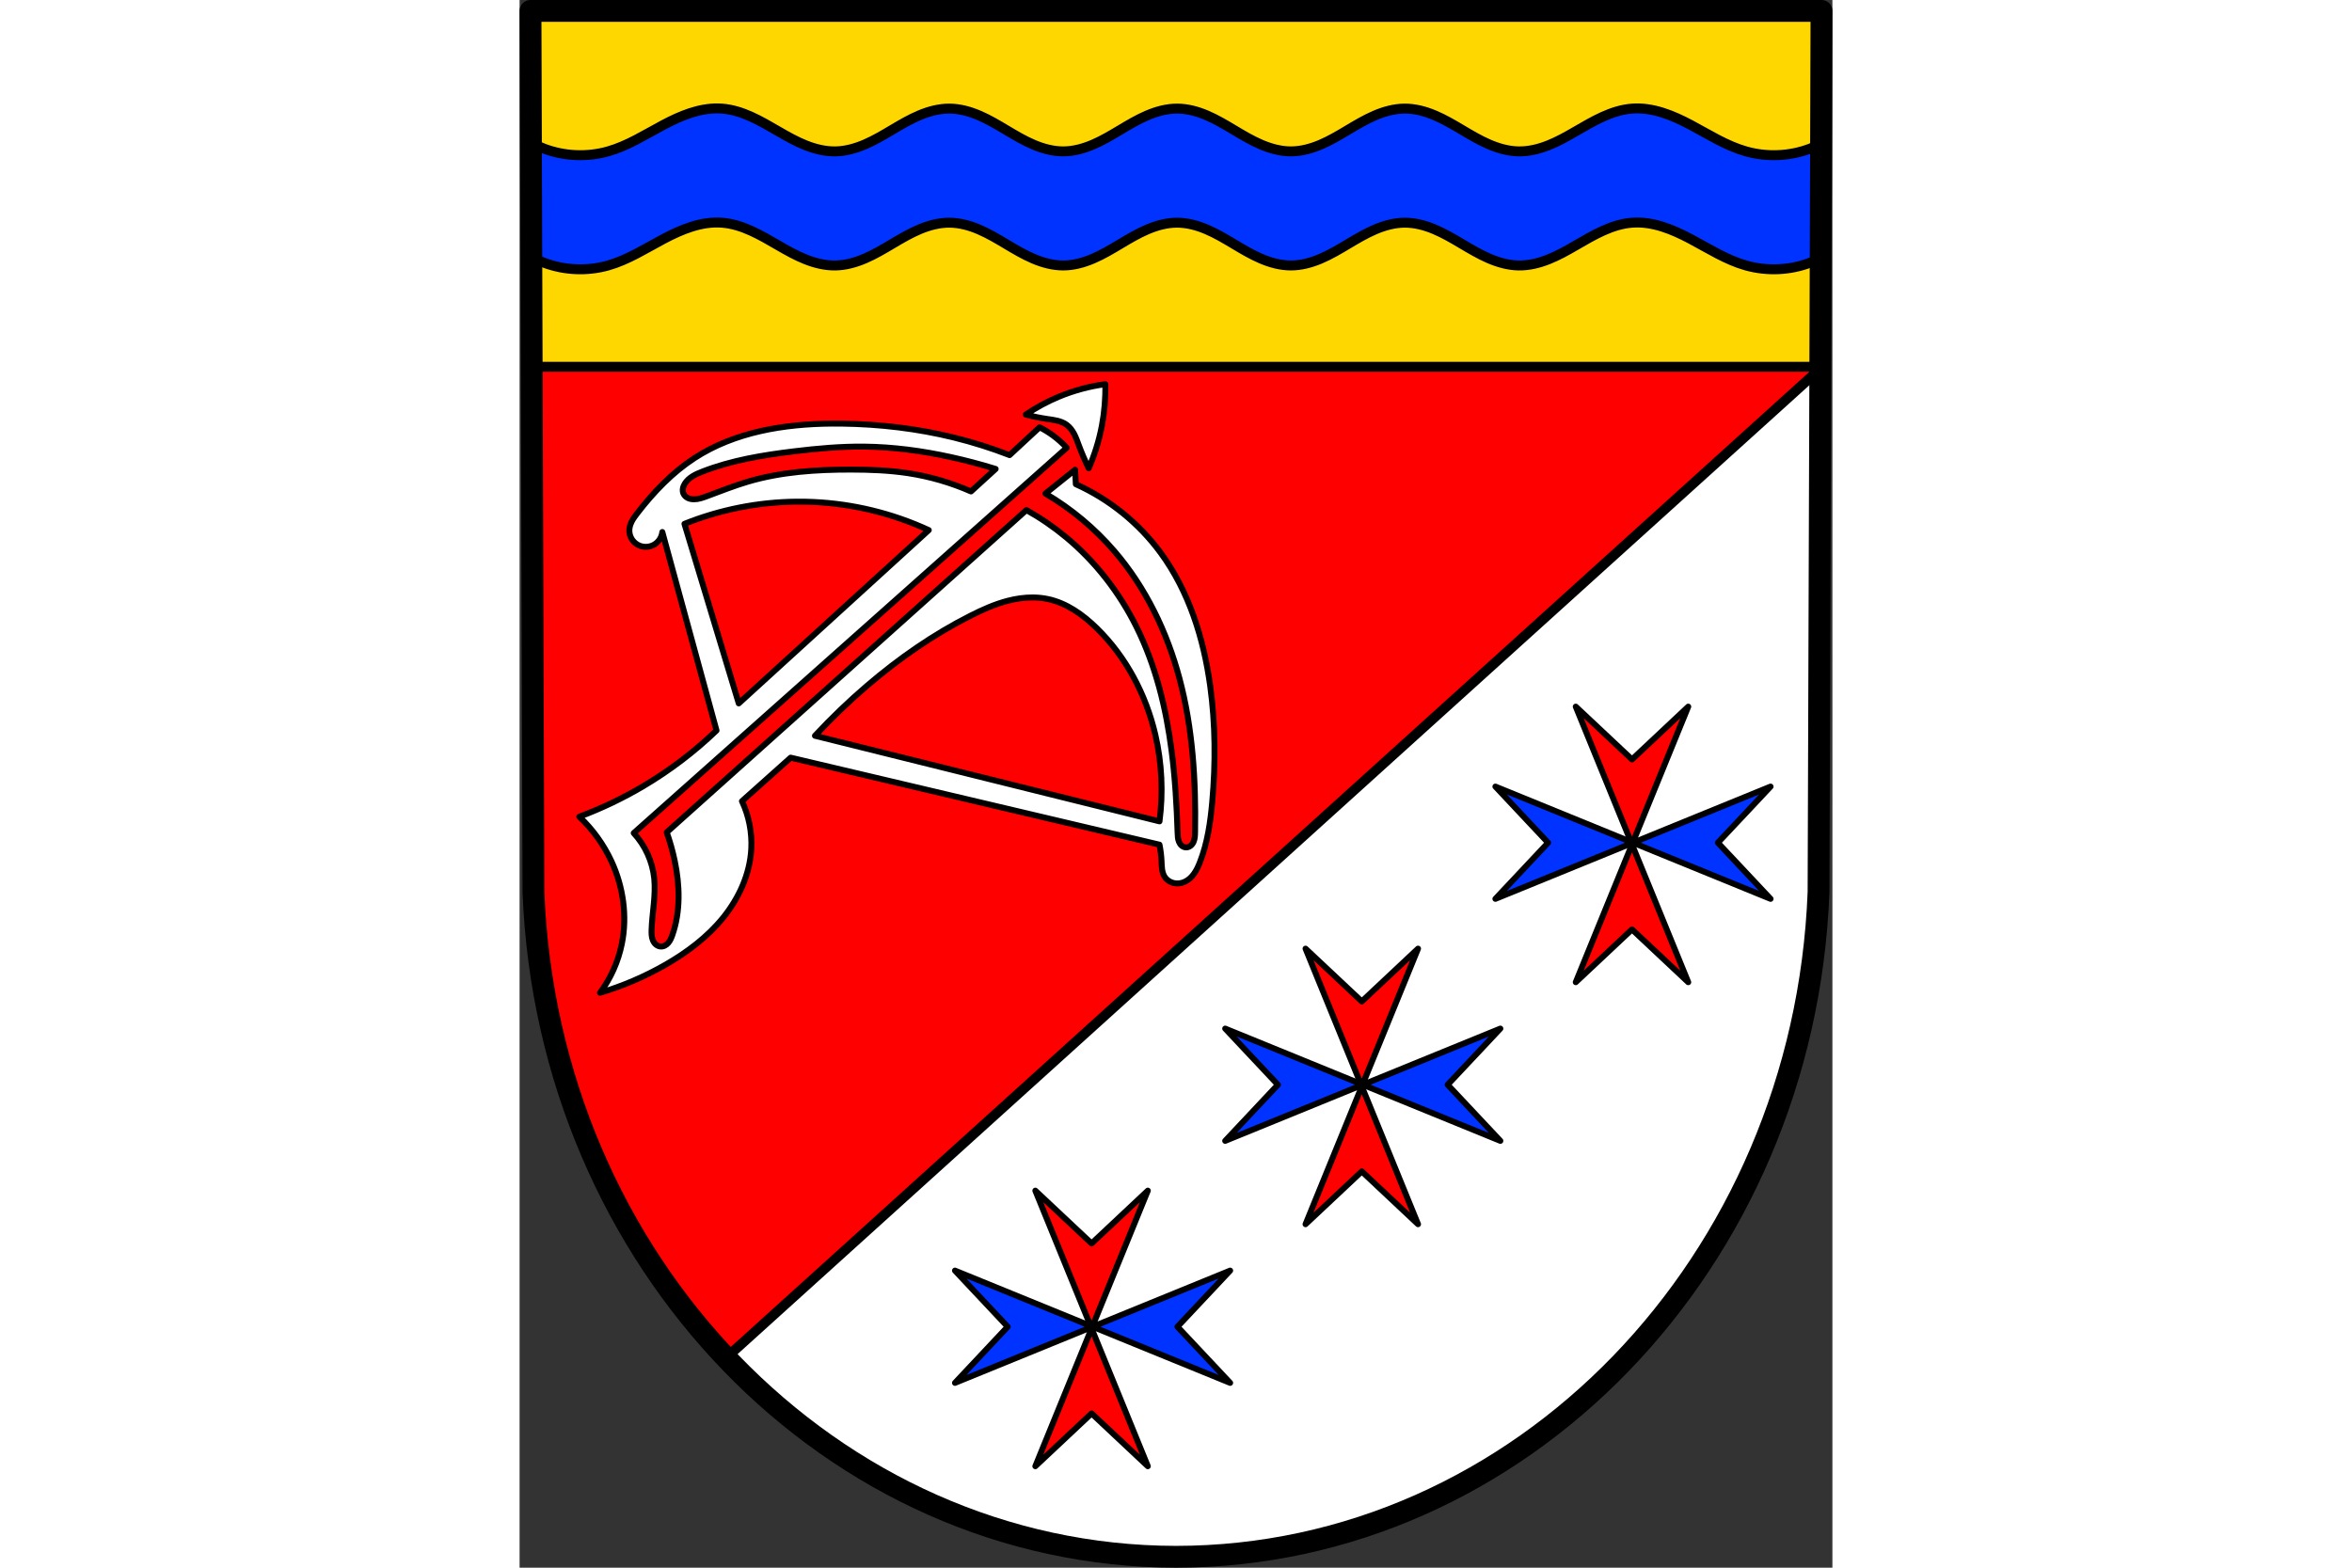 <?xml version="1.0" encoding="UTF-8" standalone="no"?><!-- Created with Inkscape (http://www.inkscape.org/) --><svg xmlns="http://www.w3.org/2000/svg" xmlns:cc="http://creativecommons.org/ns#" xmlns:dc="http://purl.org/dc/elements/1.1/" xmlns:inkscape="http://www.inkscape.org/namespaces/inkscape" xmlns:rdf="http://www.w3.org/1999/02/22-rdf-syntax-ns#" xmlns:sodipodi="http://sodipodi.sourceforge.net/DTD/sodipodi-0.dtd" xmlns:svg="http://www.w3.org/2000/svg" height="120" id="svg3189" inkscape:version="0.92.4 (5da689c313, 2019-01-14)" preserveAspectRatio="xMidYMid meet" sodipodi:docname="DEU Lahr COA.svg" version="1.1" viewBox="0 0 175.14 209.183" width="180">
  <rect x="0" y="0" width="175.14" height="209.183" fill="#333333" stroke="none"/>
  <defs id="defs3183">
    <inkscape:path-effect effect="spiro" id="path-effect4659" is_visible="true"/>
    <inkscape:path-effect effect="spiro" id="path-effect4654" is_visible="true"/>
    <inkscape:path-effect effect="spiro" id="path-effect4649" is_visible="true"/>
    <inkscape:path-effect effect="spiro" id="path-effect4644" is_visible="true"/>
    <inkscape:path-effect effect="spiro" id="path-effect4636" is_visible="true"/>
    <inkscape:path-effect effect="spiro" id="path-effect4545" is_visible="true"/>
  </defs>
  <sodipodi:namedview bordercolor="#666666" borderopacity="1.0" fit-margin-bottom="0" fit-margin-left="0" fit-margin-right="0" fit-margin-top="0" id="base" inkscape:current-layer="layer1" inkscape:cx="330.97248" inkscape:cy="395.30563" inkscape:document-units="mm" inkscape:pageopacity="0.0" inkscape:pageshadow="2" inkscape:snap-midpoints="true" inkscape:snap-nodes="true" inkscape:snap-smooth-nodes="true" inkscape:window-height="745" inkscape:window-maximized="1" inkscape:window-width="1366" inkscape:window-x="-8" inkscape:window-y="-8" inkscape:zoom="0.69313461" pagecolor="#ffffff" showgrid="false"/>
  <g id="layer1" inkscape:groupmode="layer" inkscape:label="Ebene 1" transform="translate(-7.164,-8.017)">
    <path d="M 180.848,9.472 180.454,127.072 c -1.917,49.467 -39.791,88.645 -85.721,88.673 C 48.844,215.684 10.957,176.492 9.013,127.072 L 8.619,9.472 H 94.731 Z" id="path10563-0-6-1-9" inkscape:connector-curvature="0" sodipodi:nodetypes="ccccccc" style="fill:#ff0000;fill-opacity:1;fill-rule:evenodd;stroke:none;stroke-width:2.91;stroke-linecap:round;stroke-linejoin:round;stroke-miterlimit:4;stroke-dasharray:none;stroke-opacity:1"/>
    <path d="M 5.5 5.5 L 6.1 184.684 L 655.846 184.684 L 656.445 5.5 L 330.965 5.5 L 5.5 5.5 z " id="rect4027" style="fill:#ffd700;fill-opacity:1;stroke:#000000;stroke-width:5;stroke-linecap:round;stroke-linejoin:round;stroke-miterlimit:4;stroke-dasharray:none;stroke-opacity:1" transform="matrix(0.265,0,0,0.265,7.164,8.017)"/>
    <path d="M 655.846 184.684 L 103.498 684.113 C 162.189 746.509 242.652 784.995 330.973 785.111 C 504.567 785.007 647.712 636.934 654.957 449.971 L 655.846 184.684 z " id="path4045" style="fill:#ffffff;stroke:#000000;stroke-width:5;stroke-linecap:round;stroke-linejoin:miter;stroke-miterlimit:4;stroke-dasharray:none;stroke-opacity:1" transform="matrix(0.265,0,0,0.265,7.164,8.017)"/>
    <g id="g4222" transform="translate(195.865)">
      <g id="g4180" transform="translate(0.163,0.8)">
        <path d="m -344.055,474.65 28.311,69.373 28.311,-69.373 -28.311,26.582 z m 28.311,69.373 -28.311,69.373 28.311,-26.582 28.311,26.582 z" id="path4063" inkscape:connector-curvature="0" style="fill:#ff0000;fill-opacity:1;stroke:#000000;stroke-width:3;stroke-linecap:round;stroke-linejoin:round;stroke-miterlimit:4;stroke-dasharray:none;stroke-opacity:1" transform="matrix(0.265,0,0,0.265,7.164,8.017)"/>
        <path d="m -58.022,144.466 -18.355,7.49 18.355,7.49 -7.033,-7.49 z m -18.355,7.49 -18.355,-7.49 7.033,7.49 -7.033,7.49 z" id="path4063-3" inkscape:connector-curvature="0" style="fill:#0033ff;fill-opacity:1;stroke:#000000;stroke-width:0.794;stroke-linecap:round;stroke-linejoin:round;stroke-miterlimit:4;stroke-dasharray:none;stroke-opacity:1"/>
      </g>
      <g id="g4180-3" transform="translate(-35.885,33.093)">
        <path d="m -344.055,474.65 28.311,69.373 28.311,-69.373 -28.311,26.582 z m 28.311,69.373 -28.311,69.373 28.311,-26.582 28.311,26.582 z" id="path4063-6" inkscape:connector-curvature="0" style="fill:#ff0000;fill-opacity:1;stroke:#000000;stroke-width:3;stroke-linecap:round;stroke-linejoin:round;stroke-miterlimit:4;stroke-dasharray:none;stroke-opacity:1" transform="matrix(0.265,0,0,0.265,7.164,8.017)"/>
        <path d="m -58.022,144.466 -18.355,7.49 18.355,7.49 -7.033,-7.49 z m -18.355,7.49 -18.355,-7.49 7.033,7.49 -7.033,7.49 z" id="path4063-3-2" inkscape:connector-curvature="0" style="fill:#0033ff;fill-opacity:1;stroke:#000000;stroke-width:0.794;stroke-linecap:round;stroke-linejoin:round;stroke-miterlimit:4;stroke-dasharray:none;stroke-opacity:1"/>
      </g>
      <g id="g4180-1" transform="translate(36.211,-31.492)">
        <path d="m -344.055,474.65 28.311,69.373 28.311,-69.373 -28.311,26.582 z m 28.311,69.373 -28.311,69.373 28.311,-26.582 28.311,26.582 z" id="path4063-5" inkscape:connector-curvature="0" style="fill:#ff0000;fill-opacity:1;stroke:#000000;stroke-width:3;stroke-linecap:round;stroke-linejoin:round;stroke-miterlimit:4;stroke-dasharray:none;stroke-opacity:1" transform="matrix(0.265,0,0,0.265,7.164,8.017)"/>
        <path d="m -58.022,144.466 -18.355,7.49 18.355,7.49 -7.033,-7.49 z m -18.355,7.49 -18.355,-7.49 7.033,7.49 -7.033,7.49 z" id="path4063-3-8" inkscape:connector-curvature="0" style="fill:#0033ff;fill-opacity:1;stroke:#000000;stroke-width:0.794;stroke-linecap:round;stroke-linejoin:round;stroke-miterlimit:4;stroke-dasharray:none;stroke-opacity:1"/>
      </g>
    </g>
    <path d="M 99.906 54.594 C 90.292 54.436 80.958 58.347 72.412 62.885 C 63.297 67.725 54.479 73.415 44.547 76.221 C 34.039 79.19 22.586 78.706 12.365 74.863 C 10.078 74.003 7.862 72.966 5.723 71.787 L 5.914 129.344 C 7.994 130.479 10.147 131.48 12.365 132.314 C 22.586 136.158 34.039 136.641 44.547 133.672 C 54.479 130.866 63.297 125.176 72.412 120.336 C 81.528 115.496 91.54 111.368 101.832 112.131 C 112.121 112.894 121.353 118.416 130.279 123.59 C 134.742 126.177 139.253 128.72 144.049 130.621 C 148.844 132.522 153.96 133.772 159.117 133.672 C 164.28 133.571 169.345 132.12 174.082 130.064 C 178.819 128.009 183.267 125.353 187.709 122.719 C 192.151 120.085 196.619 117.456 201.381 115.459 C 206.143 113.462 211.238 112.105 216.402 112.131 C 221.568 112.157 226.652 113.568 231.398 115.605 C 236.145 117.643 240.597 120.301 245.033 122.947 C 249.47 125.594 253.924 128.245 258.678 130.268 C 263.431 132.29 268.522 133.678 273.688 133.672 C 278.854 133.665 283.942 132.265 288.691 130.232 C 293.441 128.2 297.893 125.54 302.328 122.891 C 306.763 120.241 311.214 117.584 315.965 115.555 C 320.716 113.525 325.806 112.131 330.973 112.131 C 336.139 112.131 341.23 113.525 345.98 115.555 C 350.731 117.584 355.182 120.241 359.617 122.891 C 364.052 125.54 368.504 128.2 373.254 130.232 C 378.003 132.265 383.092 133.665 388.258 133.672 C 393.424 133.678 398.514 132.29 403.268 130.268 C 408.021 128.245 412.476 125.594 416.912 122.947 C 421.348 120.301 425.8 117.643 430.547 115.605 C 435.294 113.568 440.377 112.157 445.543 112.131 C 450.707 112.105 455.802 113.462 460.564 115.459 C 465.327 117.456 469.795 120.085 474.236 122.719 C 478.678 125.353 483.126 128.009 487.863 130.064 C 492.6 132.12 497.665 133.571 502.828 133.672 C 507.986 133.772 513.101 132.522 517.896 130.621 C 522.692 128.72 527.203 126.177 531.666 123.59 C 540.592 118.416 549.824 112.894 560.113 112.131 C 570.406 111.368 580.418 115.496 589.533 120.336 C 598.649 125.176 607.467 130.866 617.398 133.672 C 627.906 136.641 639.359 136.158 649.58 132.314 C 651.799 131.48 653.951 130.479 656.031 129.344 L 656.223 71.787 C 654.084 72.966 651.867 74.003 649.58 74.863 C 639.359 78.706 627.906 79.19 617.398 76.221 C 607.467 73.415 598.649 67.725 589.533 62.885 C 580.418 58.045 570.406 53.917 560.113 54.68 C 549.824 55.443 540.592 60.965 531.666 66.139 C 527.203 68.725 522.692 71.269 517.896 73.17 C 513.101 75.071 507.986 76.321 502.828 76.221 C 497.665 76.12 492.6 74.669 487.863 72.613 C 483.126 70.558 478.678 67.903 474.236 65.27 C 469.795 62.636 465.327 60.007 460.564 58.01 C 455.802 56.013 450.707 54.653 445.543 54.68 C 440.377 54.706 435.294 56.117 430.547 58.154 C 425.8 60.192 421.348 62.85 416.912 65.496 C 412.476 68.143 408.021 70.796 403.268 72.818 C 398.514 74.841 393.424 76.227 388.258 76.221 C 383.092 76.214 378.003 74.814 373.254 72.781 C 368.504 70.749 364.052 68.091 359.617 65.441 C 355.182 62.792 350.731 60.133 345.98 58.104 C 341.23 56.074 336.139 54.68 330.973 54.68 C 325.806 54.68 320.716 56.074 315.965 58.104 C 311.214 60.133 306.763 62.792 302.328 65.441 C 297.893 68.091 293.441 70.749 288.691 72.781 C 283.942 74.814 278.854 76.214 273.688 76.221 C 268.522 76.227 263.431 74.841 258.678 72.818 C 253.924 70.796 249.47 68.143 245.033 65.496 C 240.597 62.85 236.145 60.192 231.398 58.154 C 226.652 56.117 221.568 54.706 216.402 54.68 C 211.238 54.653 206.143 56.013 201.381 58.01 C 196.619 60.007 192.151 62.636 187.709 65.27 C 183.267 67.903 178.819 70.558 174.082 72.613 C 169.345 74.669 164.28 76.12 159.117 76.221 C 153.96 76.321 148.844 75.071 144.049 73.17 C 139.253 71.269 134.742 68.725 130.279 66.139 C 121.353 60.965 112.121 55.443 101.832 54.68 C 101.189 54.632 100.547 54.604 99.906 54.594 z " id="path4543" style="fill:#0033ff;fill-opacity:1;stroke:#000000;stroke-width:5;stroke-linecap:round;stroke-linejoin:round;stroke-miterlimit:4;stroke-dasharray:none;stroke-opacity:1" transform="matrix(0.265,0,0,0.265,7.164,8.017)"/>
    <path d="M 180.848,9.472 180.454,127.072 c -1.917,49.467 -39.791,88.645 -85.721,88.673 C 48.844,215.684 10.957,176.492 9.013,127.072 L 8.619,9.472 h 86.113 z" id="path10563-0-6-1" inkscape:connector-curvature="0" sodipodi:nodetypes="ccccccc" style="fill:none;fill-rule:evenodd;stroke:#000000;stroke-width:2.91;stroke-linecap:round;stroke-linejoin:round;stroke-miterlimit:4;stroke-dasharray:none;stroke-opacity:1"/>
    <path d="m 85.304,59.278 c -2.143,0.287 -4.248,0.858 -6.243,1.692 -1.53,0.64 -2.996,1.434 -4.367,2.368 0.942,0.247 1.897,0.442 2.86,0.584 0.449,0.066 0.901,0.121 1.342,0.229 0.441,0.108 0.874,0.273 1.241,0.54 0.437,0.317 0.764,0.764 1.013,1.242 0.25,0.478 0.428,0.989 0.617,1.494 0.391,1.046 0.833,2.073 1.322,3.076 0.793,-1.813 1.382,-3.715 1.753,-5.659 0.349,-1.832 0.504,-3.702 0.461,-5.567 z m -36.437,5.26 c -6.424,0.046 -12.997,1.11 -18.362,4.598 -2.977,1.935 -5.465,4.545 -7.635,7.356 -0.255,0.33 -0.507,0.665 -0.705,1.033 -0.197,0.368 -0.339,0.772 -0.359,1.189 -0.022,0.464 0.113,0.935 0.376,1.318 0.263,0.384 0.651,0.679 1.09,0.832 0.628,0.219 1.353,0.135 1.914,-0.221 0.561,-0.356 0.947,-0.976 1.018,-1.637 l 7.232,26.486 c -2.957,2.841 -6.244,5.339 -9.773,7.427 -2.716,1.607 -5.574,2.973 -8.531,4.075 1.788,1.685 3.251,3.714 4.284,5.943 1.589,3.427 2.142,7.357 1.382,11.057 -0.481,2.342 -1.479,4.576 -2.903,6.496 3.033,-0.904 5.961,-2.158 8.707,-3.732 2.908,-1.666 5.637,-3.714 7.741,-6.323 2.104,-2.608 3.556,-5.811 3.731,-9.158 0.114,-2.178 -0.317,-4.383 -1.244,-6.358 l 6.496,-5.805 49.204,11.61 c 0.148,0.729 0.24,1.469 0.276,2.211 0.017,0.356 0.022,0.714 0.072,1.068 0.051,0.353 0.15,0.705 0.342,1.006 0.265,0.415 0.702,0.711 1.181,0.828 0.478,0.117 0.994,0.06 1.445,-0.136 0.525,-0.228 0.96,-0.634 1.293,-1.1 0.333,-0.466 0.571,-0.993 0.78,-1.526 1.019,-2.59 1.413,-5.382 1.658,-8.155 0.451,-5.106 0.419,-10.264 -0.276,-15.342 -0.869,-6.349 -2.836,-12.67 -6.635,-17.83 -2.901,-3.941 -6.833,-7.117 -11.296,-9.124 l -0.098,-1.926 -3.958,3.176 c 3.455,2.031 6.573,4.634 9.187,7.672 4.189,4.867 7.044,10.801 8.698,17.006 1.775,6.658 2.198,13.61 2.078,20.5 -0.008,0.448 -0.021,0.911 -0.208,1.319 -0.093,0.204 -0.231,0.39 -0.411,0.522 -0.181,0.133 -0.406,0.209 -0.629,0.193 -0.203,-0.015 -0.397,-0.107 -0.55,-0.24 -0.153,-0.134 -0.268,-0.308 -0.346,-0.496 -0.157,-0.376 -0.171,-0.793 -0.184,-1.2 -0.12,-3.655 -0.333,-7.311 -0.802,-10.938 C 93.411,102.481 92.016,96.785 89.438,91.614 87.165,87.055 83.976,82.943 80.055,79.69 78.412,78.327 76.643,77.115 74.778,76.075 l -47.987,43.002 c 0.439,1.238 0.795,2.505 1.065,3.791 0.687,3.274 0.797,6.75 -0.31,9.908 -0.131,0.375 -0.284,0.751 -0.543,1.052 -0.129,0.15 -0.285,0.28 -0.463,0.368 -0.178,0.088 -0.379,0.133 -0.577,0.117 -0.232,-0.019 -0.453,-0.124 -0.628,-0.277 -0.175,-0.153 -0.306,-0.353 -0.394,-0.568 -0.176,-0.431 -0.182,-0.91 -0.167,-1.376 0.073,-2.291 0.588,-4.577 0.354,-6.857 -0.23,-2.243 -1.205,-4.404 -2.736,-6.06 L 80.154,67.767 c -0.562,-0.613 -1.185,-1.171 -1.857,-1.661 -0.556,-0.406 -1.145,-0.765 -1.759,-1.075 l -4.007,3.713 C 70.108,67.804 67.625,67.02 65.102,66.399 60.215,65.196 55.183,64.608 50.15,64.542 c -0.427,-0.006 -0.854,-0.007 -1.283,-0.004 z m 4.248,3.073 c 3.888,0.038 7.762,0.561 11.561,1.393 2.021,0.442 4.022,0.972 5.998,1.586 l -3.289,3 c -2.662,-1.168 -5.476,-1.987 -8.349,-2.428 -2.532,-0.389 -5.099,-0.484 -7.661,-0.487 -4.62,-0.005 -9.287,0.298 -13.72,1.602 -1.867,0.549 -3.677,1.271 -5.501,1.95 -0.553,0.206 -1.121,0.41 -1.71,0.413 -0.285,0.002 -0.574,-0.045 -0.83,-0.169 -0.257,-0.124 -0.479,-0.331 -0.593,-0.592 -0.091,-0.208 -0.11,-0.444 -0.073,-0.669 0.036,-0.224 0.126,-0.438 0.243,-0.633 0.249,-0.414 0.62,-0.745 1.029,-1.002 0.409,-0.257 0.857,-0.446 1.307,-0.622 3.908,-1.528 8.091,-2.212 12.257,-2.716 3.097,-0.375 6.212,-0.657 9.332,-0.626 z m -9.013,7.345 c 0.73,-0.007 1.46,0.005 2.188,0.037 5.332,0.234 10.617,1.519 15.461,3.76 L 36.402,101.873 29.159,77.917 c 4.739,-1.904 9.836,-2.912 14.943,-2.962 z m 31.529,12.782 c 0.671,0.004 1.341,0.069 1.998,0.208 2.519,0.532 4.707,2.097 6.546,3.9 3.911,3.832 6.56,8.873 7.8,14.207 0.878,3.778 1.067,7.715 0.557,11.561 L 46.569,106.192 c 2.192,-2.359 4.518,-4.592 6.964,-6.686 4.227,-3.617 8.823,-6.823 13.789,-9.332 1.6,-0.809 3.246,-1.548 4.982,-1.997 1.085,-0.281 2.208,-0.446 3.327,-0.439 z" id="path4634" inkscape:connector-curvature="0" style="fill:#ffffff;stroke:#000000;stroke-width:0.794;stroke-linecap:round;stroke-linejoin:round;stroke-opacity:1;stroke-miterlimit:4;stroke-dasharray:none"/>
  </g>
</svg>